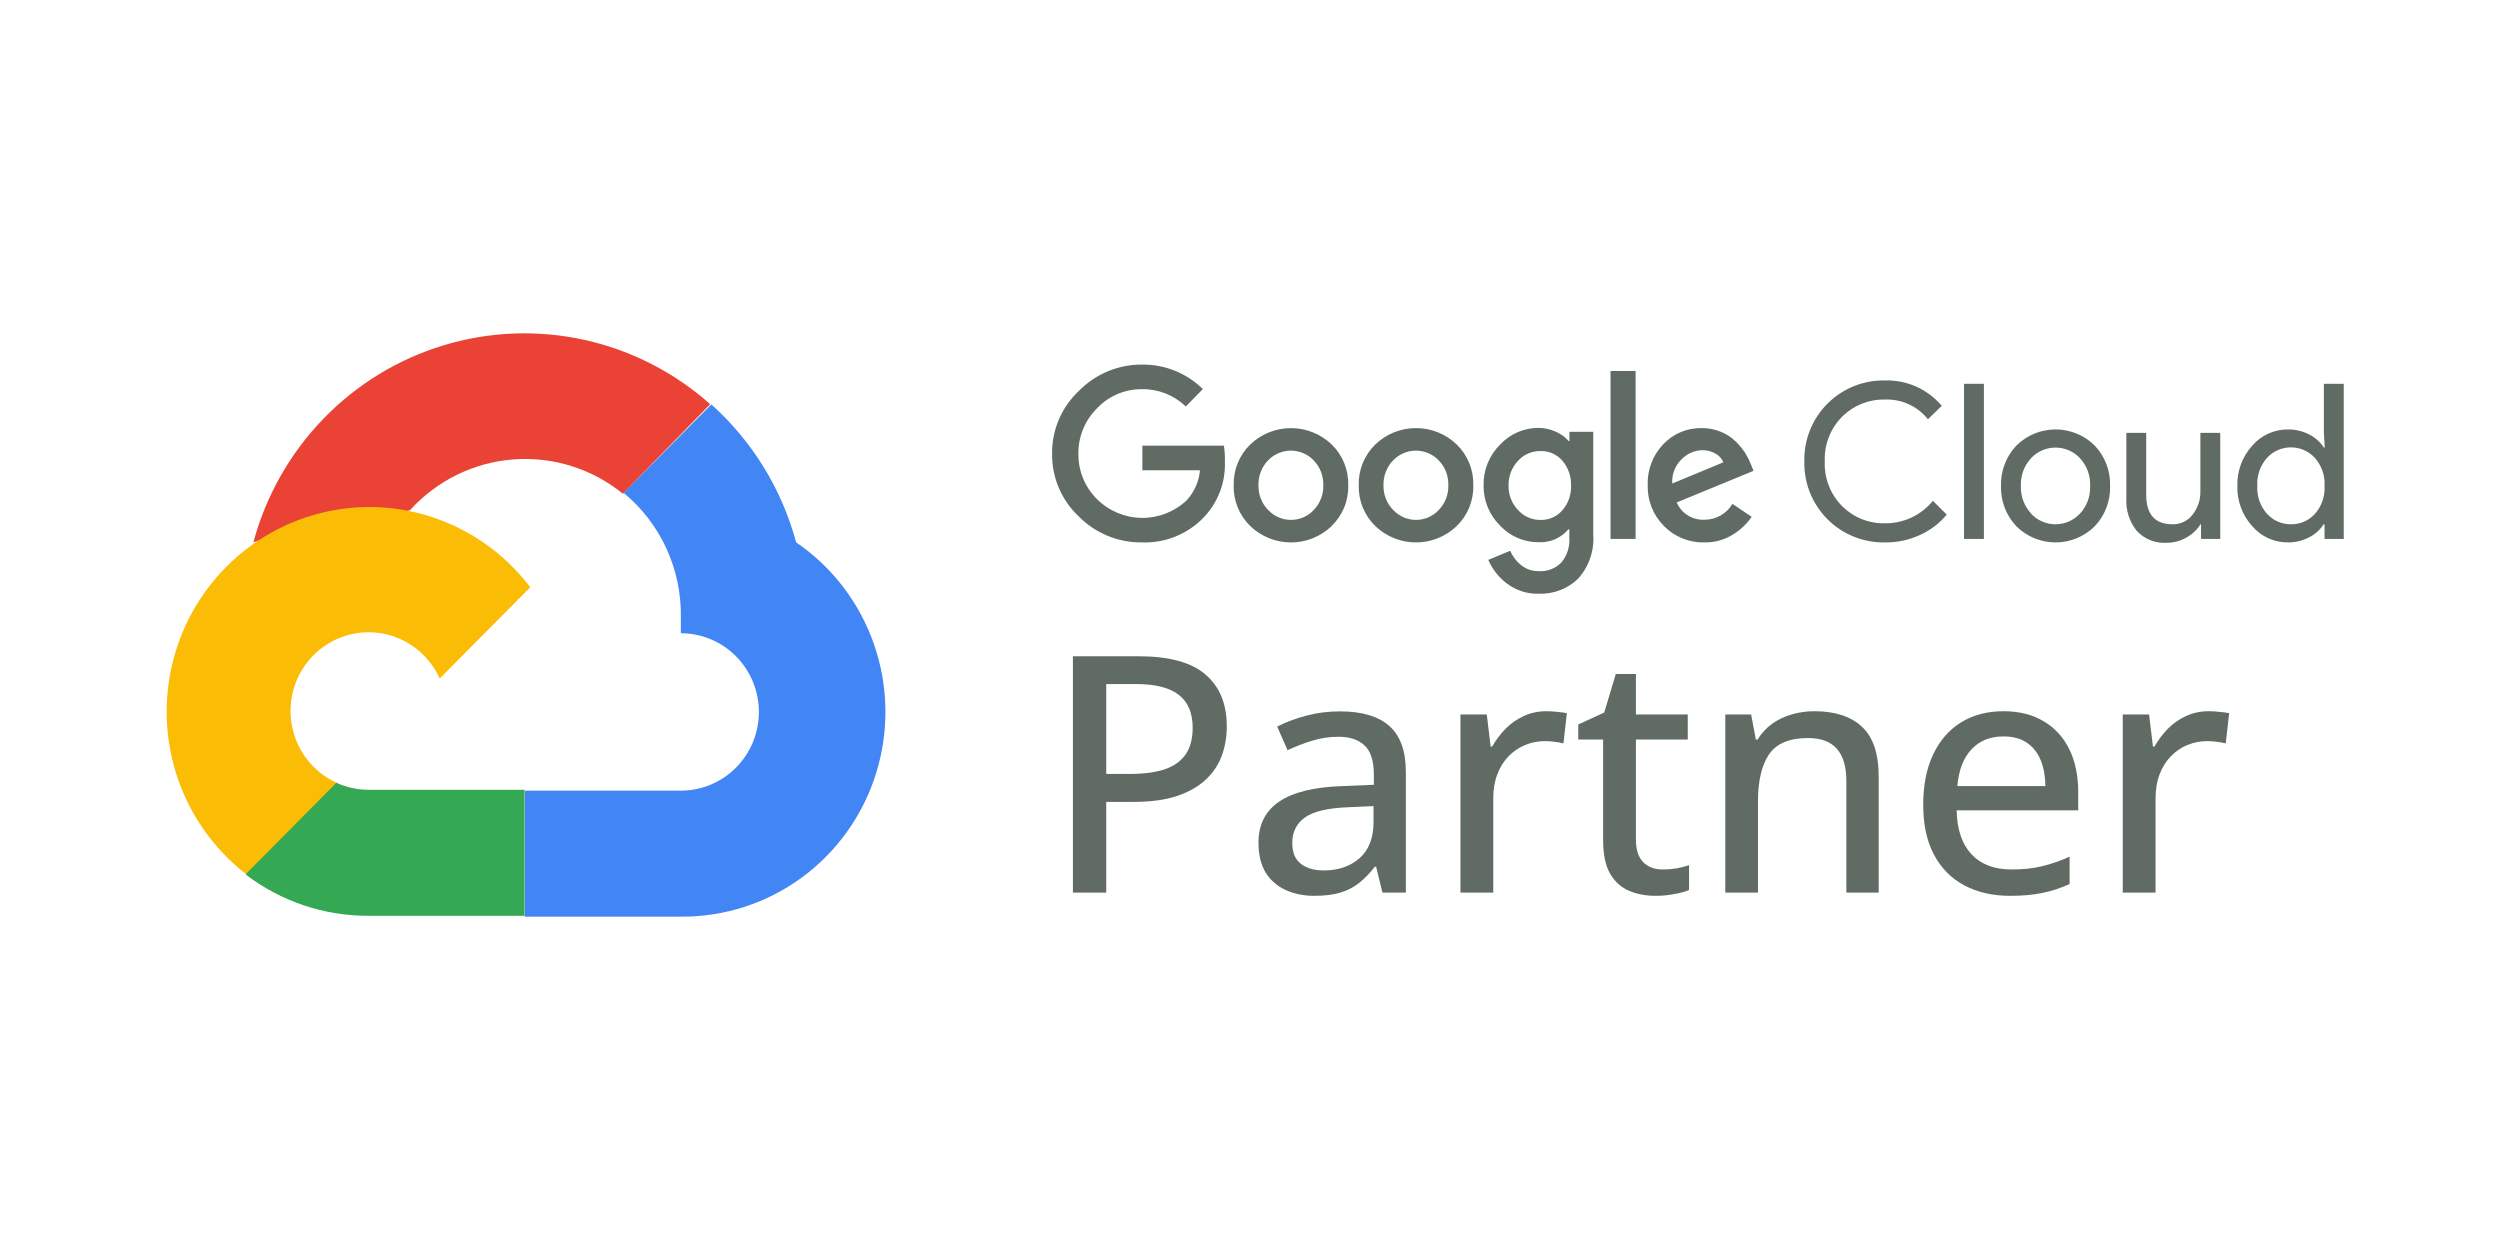 <svg width="240" height="120" viewBox="0 0 240 120" fill="none" xmlns="http://www.w3.org/2000/svg">
<path d="M59.783 47.42L68.18 38.804C64.744 35.746 60.592 33.621 56.115 32.631C51.639 31.641 46.986 31.818 42.596 33.146C38.206 34.474 34.225 36.908 31.027 40.219C27.83 43.529 25.522 47.608 24.322 52.068C24.99 51.792 25.73 51.747 26.427 51.941L38.422 49.946C38.422 49.946 39.032 48.927 39.348 48.991C41.919 46.144 45.471 44.396 49.277 44.104C53.084 43.812 56.857 44.998 59.825 47.42H59.783Z" fill="#EA4335"/>
<path d="M76.431 52.069C75.052 46.95 72.221 42.347 68.286 38.826L59.868 47.315C61.623 48.761 63.029 50.589 63.98 52.663C64.931 54.736 65.404 57.001 65.361 59.285V60.792C66.345 60.792 67.319 60.987 68.228 61.367C69.137 61.747 69.963 62.303 70.659 63.005C71.354 63.706 71.906 64.539 72.283 65.456C72.659 66.373 72.853 67.355 72.853 68.347C72.853 69.339 72.659 70.322 72.283 71.238C71.906 72.155 71.354 72.988 70.659 73.689C69.963 74.391 69.137 74.948 68.228 75.327C67.319 75.707 66.345 75.903 65.361 75.903H50.377V87.999H65.361C69.545 88.032 73.629 86.706 77.008 84.217C80.387 81.728 82.881 78.208 84.123 74.179C85.364 70.149 85.287 65.823 83.901 61.841C82.516 57.86 79.897 54.433 76.431 52.069Z" fill="#4285F4"/>
<path d="M35.371 87.915H50.355V75.818H35.371C34.304 75.818 33.249 75.586 32.278 75.139L30.173 75.797L24.133 81.845L23.607 83.967C26.994 86.547 31.127 87.933 35.371 87.915Z" fill="#34A853"/>
<path d="M35.371 48.672C31.311 48.697 27.36 49.999 24.07 52.398C20.78 54.797 18.315 58.172 17.019 62.052C15.723 65.932 15.662 70.124 16.843 74.041C18.024 77.958 20.389 81.406 23.607 83.902L32.299 75.137C31.194 74.634 30.227 73.868 29.481 72.905C28.734 71.942 28.231 70.811 28.013 69.608C27.796 68.406 27.87 67.168 28.231 66.001C28.592 64.835 29.229 63.773 30.086 62.909C30.943 62.045 31.995 61.403 33.152 61.039C34.309 60.675 35.536 60.6 36.729 60.819C37.921 61.038 39.043 61.546 39.998 62.299C40.952 63.052 41.712 64.027 42.211 65.141L50.903 56.376C49.078 53.971 46.727 52.024 44.033 50.688C41.338 49.351 38.374 48.661 35.371 48.672Z" fill="#FBBC05"/>
<path d="M109.639 52.072C108.509 52.086 107.388 51.872 106.342 51.443C105.296 51.013 104.348 50.377 103.554 49.572C102.735 48.802 102.086 47.869 101.646 46.834C101.206 45.799 100.987 44.684 101.001 43.559C100.987 42.435 101.207 41.32 101.647 40.285C102.086 39.25 102.736 38.317 103.554 37.546C104.344 36.733 105.291 36.088 106.337 35.651C107.382 35.214 108.506 34.992 109.639 35.001C110.719 34.986 111.791 35.187 112.793 35.591C113.795 35.994 114.706 36.593 115.475 37.352L113.834 39.022C112.71 37.935 111.202 37.338 109.639 37.362C108.828 37.352 108.025 37.511 107.279 37.828C106.533 38.146 105.861 38.615 105.306 39.206C104.729 39.779 104.274 40.462 103.969 41.215C103.663 41.967 103.513 42.774 103.527 43.587C103.52 44.39 103.674 45.187 103.979 45.929C104.285 46.672 104.736 47.346 105.306 47.912C106.448 49.05 107.988 49.698 109.6 49.717C111.212 49.736 112.767 49.125 113.935 48.014C114.658 47.222 115.102 46.214 115.198 45.146H109.667V42.785H117.494C117.571 43.26 117.602 43.742 117.586 44.223C117.635 45.22 117.481 46.216 117.134 47.151C116.787 48.086 116.254 48.941 115.567 49.665C114.804 50.46 113.881 51.085 112.86 51.5C111.838 51.915 110.741 52.11 109.639 52.072ZM127.838 50.504C126.788 51.511 125.389 52.074 123.934 52.074C122.479 52.074 121.08 51.511 120.029 50.504C119.506 49.997 119.095 49.386 118.82 48.712C118.546 48.037 118.414 47.312 118.434 46.584C118.415 45.856 118.546 45.132 118.821 44.457C119.095 43.782 119.507 43.172 120.029 42.665C121.081 41.66 122.479 41.099 123.934 41.099C125.388 41.099 126.786 41.66 127.838 42.665C128.36 43.172 128.772 43.782 129.046 44.457C129.321 45.132 129.453 45.856 129.433 46.584C129.452 47.313 129.319 48.038 129.043 48.713C128.767 49.388 128.353 49.998 127.829 50.504H127.838ZM121.753 48.964C122.033 49.262 122.37 49.5 122.745 49.663C123.12 49.825 123.525 49.909 123.934 49.909C124.342 49.909 124.747 49.825 125.122 49.663C125.497 49.5 125.835 49.262 126.114 48.964C126.419 48.649 126.657 48.276 126.815 47.867C126.974 47.459 127.049 47.022 127.036 46.584C127.049 46.145 126.975 45.707 126.817 45.297C126.658 44.886 126.419 44.512 126.114 44.196C125.831 43.9 125.491 43.665 125.115 43.505C124.738 43.344 124.333 43.261 123.924 43.261C123.515 43.261 123.11 43.344 122.734 43.505C122.358 43.665 122.018 43.9 121.735 44.196C121.429 44.512 121.191 44.886 121.032 45.297C120.874 45.707 120.799 46.145 120.813 46.584C120.801 47.023 120.878 47.46 121.038 47.868C121.197 48.277 121.438 48.65 121.744 48.964H121.753ZM139.841 50.504C138.791 51.511 137.392 52.074 135.937 52.074C134.482 52.074 133.083 51.511 132.033 50.504C131.51 49.997 131.098 49.386 130.824 48.712C130.549 48.037 130.418 47.312 130.438 46.584C130.418 45.856 130.55 45.132 130.824 44.457C131.099 43.782 131.51 43.172 132.033 42.665C133.083 41.657 134.482 41.095 135.937 41.095C137.392 41.095 138.791 41.657 139.841 42.665C140.364 43.172 140.775 43.782 141.05 44.457C141.324 45.132 141.456 45.856 141.436 46.584C141.457 47.312 141.325 48.037 141.051 48.712C140.776 49.386 140.364 49.997 139.841 50.504ZM133.757 48.964C134.036 49.262 134.374 49.5 134.749 49.663C135.124 49.825 135.528 49.909 135.937 49.909C136.346 49.909 136.75 49.825 137.125 49.663C137.5 49.5 137.838 49.262 138.117 48.964C138.422 48.649 138.661 48.276 138.819 47.867C138.977 47.459 139.052 47.022 139.039 46.584C139.053 46.145 138.978 45.707 138.82 45.297C138.662 44.886 138.423 44.512 138.117 44.196C137.834 43.9 137.494 43.665 137.118 43.505C136.742 43.344 136.337 43.261 135.928 43.261C135.519 43.261 135.114 43.344 134.738 43.505C134.361 43.665 134.021 43.9 133.738 44.196C133.433 44.512 133.194 44.886 133.036 45.297C132.877 45.707 132.803 46.145 132.816 46.584C132.805 47.023 132.881 47.46 133.041 47.868C133.201 48.277 133.441 48.65 133.748 48.964H133.757ZM147.733 56.997C146.628 57.032 145.545 56.687 144.663 56.019C143.881 55.431 143.264 54.649 142.875 53.75L144.977 52.874C145.205 53.411 145.563 53.883 146.018 54.248C146.506 54.641 147.117 54.847 147.742 54.829C148.139 54.853 148.536 54.792 148.907 54.648C149.278 54.505 149.613 54.284 149.891 53.999C150.446 53.329 150.72 52.47 150.656 51.601V50.808H150.573C150.221 51.226 149.778 51.556 149.277 51.772C148.776 51.988 148.232 52.084 147.687 52.053C146.995 52.055 146.31 51.914 145.675 51.638C145.04 51.361 144.47 50.956 143.999 50.449C143.489 49.945 143.086 49.342 142.815 48.678C142.544 48.014 142.411 47.302 142.423 46.584C142.41 45.863 142.543 45.146 142.814 44.477C143.085 43.809 143.488 43.202 143.999 42.692C144.469 42.182 145.039 41.775 145.674 41.498C146.308 41.22 146.994 41.077 147.687 41.078C148.274 41.077 148.853 41.206 149.383 41.456C149.842 41.657 150.252 41.956 150.582 42.333H150.665V41.456H152.951V51.279C153.011 52.056 152.913 52.837 152.66 53.574C152.408 54.312 152.009 54.99 151.485 55.567C150.987 56.044 150.398 56.416 149.754 56.662C149.109 56.907 148.422 57.021 147.733 56.997ZM147.899 49.914C148.293 49.922 148.684 49.844 149.044 49.685C149.404 49.525 149.724 49.289 149.983 48.991C150.552 48.339 150.851 47.495 150.822 46.63C150.856 45.751 150.556 44.891 149.983 44.223C149.725 43.925 149.404 43.688 149.044 43.529C148.684 43.37 148.293 43.292 147.899 43.301C147.495 43.293 147.093 43.371 146.721 43.53C146.349 43.689 146.015 43.925 145.742 44.223C145.132 44.867 144.801 45.725 144.82 46.612C144.811 47.047 144.887 47.479 145.045 47.885C145.204 48.29 145.44 48.66 145.742 48.973C146.014 49.274 146.347 49.514 146.719 49.676C147.091 49.838 147.493 49.919 147.899 49.914ZM157.017 35.619V51.74H154.611V35.619H157.017ZM163.618 52.072C162.897 52.09 162.181 51.96 161.513 51.688C160.845 51.417 160.24 51.011 159.737 50.495C159.226 49.983 158.824 49.372 158.556 48.7C158.288 48.027 158.16 47.308 158.179 46.584C158.151 45.859 158.27 45.136 158.529 44.458C158.787 43.779 159.179 43.16 159.681 42.637C160.155 42.138 160.728 41.743 161.363 41.477C161.998 41.212 162.681 41.083 163.369 41.097C164.002 41.09 164.629 41.213 165.213 41.456C165.739 41.669 166.218 41.982 166.624 42.379C166.972 42.715 167.281 43.089 167.545 43.495C167.759 43.837 167.941 44.198 168.089 44.574L168.338 45.201L160.963 48.235C161.186 48.748 161.559 49.181 162.033 49.477C162.507 49.774 163.06 49.919 163.618 49.895C164.161 49.897 164.696 49.757 165.169 49.491C165.643 49.224 166.039 48.839 166.319 48.373L168.163 49.618C167.693 50.292 167.09 50.863 166.393 51.297C165.564 51.821 164.599 52.09 163.618 52.072ZM160.539 46.418L165.443 44.38C165.292 44.021 165.022 43.724 164.678 43.541C164.293 43.323 163.857 43.212 163.415 43.218C162.665 43.237 161.953 43.552 161.433 44.094C161.122 44.392 160.881 44.755 160.726 45.156C160.572 45.558 160.508 45.989 160.539 46.418ZM180.941 52.072C179.918 52.089 178.901 51.9 177.953 51.515C177.005 51.13 176.144 50.557 175.422 49.831C174.701 49.105 174.133 48.24 173.754 47.289C173.375 46.339 173.192 45.321 173.215 44.297C173.192 43.273 173.375 42.256 173.754 41.305C174.133 40.354 174.701 39.489 175.422 38.763C176.144 38.037 177.005 37.464 177.953 37.079C178.901 36.694 179.918 36.505 180.941 36.523C181.977 36.49 183.006 36.692 183.953 37.114C184.9 37.535 185.739 38.166 186.408 38.957L185.081 40.248C184.589 39.63 183.959 39.137 183.242 38.809C182.524 38.48 181.739 38.326 180.95 38.358C180.191 38.341 179.436 38.477 178.731 38.759C178.026 39.041 177.386 39.463 176.848 39.999C176.288 40.562 175.851 41.234 175.564 41.974C175.277 42.713 175.146 43.504 175.179 44.297C175.146 45.09 175.277 45.881 175.564 46.62C175.851 47.36 176.288 48.032 176.848 48.595C177.386 49.131 178.026 49.553 178.731 49.835C179.436 50.117 180.191 50.254 180.95 50.236C181.831 50.246 182.703 50.057 183.501 49.684C184.299 49.31 185.003 48.761 185.56 48.078L186.887 49.406C186.192 50.238 185.32 50.903 184.334 51.352C183.271 51.843 182.112 52.089 180.941 52.072ZM190.455 51.74H188.547V36.845H190.455V51.74ZM193.571 42.775C194.571 41.782 195.924 41.224 197.333 41.224C198.742 41.224 200.094 41.782 201.094 42.775C201.583 43.292 201.965 43.9 202.219 44.565C202.472 45.23 202.591 45.938 202.569 46.649C202.591 47.36 202.472 48.068 202.219 48.733C201.965 49.398 201.583 50.006 201.094 50.522C200.094 51.516 198.742 52.073 197.333 52.073C195.924 52.073 194.571 51.516 193.571 50.522C193.082 50.006 192.7 49.398 192.447 48.733C192.194 48.068 192.075 47.36 192.096 46.649C192.075 45.938 192.194 45.23 192.447 44.565C192.7 43.9 193.082 43.292 193.571 42.775ZM194.991 49.323C195.292 49.641 195.654 49.895 196.056 50.068C196.458 50.241 196.891 50.33 197.328 50.33C197.766 50.33 198.199 50.241 198.601 50.068C199.002 49.895 199.365 49.641 199.665 49.323C199.999 48.965 200.258 48.544 200.427 48.085C200.597 47.626 200.673 47.138 200.652 46.649C200.673 46.16 200.597 45.672 200.427 45.212C200.258 44.753 199.999 44.332 199.665 43.974C199.365 43.656 199.002 43.403 198.601 43.23C198.199 43.057 197.766 42.968 197.328 42.968C196.891 42.968 196.458 43.057 196.056 43.23C195.654 43.403 195.292 43.656 194.991 43.974C194.658 44.332 194.399 44.753 194.229 45.212C194.06 45.672 193.984 46.16 194.005 46.649C193.986 47.137 194.064 47.624 194.235 48.081C194.406 48.539 194.666 48.958 195 49.314L194.991 49.323ZM213.144 51.74H211.3V50.329H211.245C210.917 50.865 210.452 51.304 209.899 51.601C209.325 51.934 208.673 52.109 208.009 52.109C207.47 52.145 206.93 52.06 206.429 51.859C205.927 51.658 205.478 51.346 205.114 50.947C204.416 50.063 204.065 48.954 204.128 47.829V41.558H206.036V47.479C206.036 49.379 206.875 50.329 208.553 50.329C208.926 50.34 209.296 50.263 209.633 50.102C209.969 49.942 210.263 49.703 210.489 49.406C210.984 48.779 211.247 48.001 211.236 47.202V41.558H213.144V51.74ZM219.625 52.072C218.978 52.074 218.338 51.936 217.749 51.667C217.16 51.398 216.636 51.004 216.214 50.513C215.258 49.457 214.746 48.073 214.785 46.649C214.746 45.225 215.258 43.841 216.214 42.785C216.636 42.294 217.16 41.9 217.749 41.631C218.338 41.362 218.978 41.224 219.625 41.226C220.35 41.215 221.067 41.386 221.709 41.724C222.273 42.008 222.75 42.438 223.092 42.969H223.175L223.092 41.558V36.845H225V51.74H223.156V50.329H223.073C222.732 50.86 222.254 51.29 221.69 51.574C221.054 51.909 220.344 52.08 219.625 52.072ZM219.939 50.329C220.37 50.335 220.798 50.249 221.194 50.078C221.589 49.906 221.944 49.652 222.234 49.333C222.883 48.594 223.214 47.63 223.156 46.649C223.214 45.668 222.883 44.703 222.234 43.965C221.942 43.644 221.586 43.388 221.189 43.212C220.793 43.036 220.363 42.946 219.929 42.946C219.495 42.946 219.066 43.036 218.669 43.212C218.273 43.388 217.917 43.644 217.625 43.965C217.303 44.328 217.055 44.752 216.897 45.21C216.739 45.669 216.673 46.155 216.703 46.64C216.673 47.124 216.739 47.61 216.897 48.069C217.055 48.528 217.303 48.951 217.625 49.314C217.915 49.639 218.272 49.898 218.671 50.073C219.071 50.248 219.503 50.335 219.939 50.329Z" fill="#606C63"/>
<path d="M109.286 63C112.229 63 114.377 63.585 115.729 64.754C117.091 65.923 117.772 67.583 117.772 69.735C117.772 70.708 117.616 71.634 117.304 72.513C116.992 73.382 116.483 74.153 115.775 74.826C115.079 75.488 114.158 76.016 113.014 76.409C111.871 76.792 110.467 76.983 108.803 76.983H106.198V85.689H103V63H109.286ZM109.037 65.669H106.198V74.298H108.46C109.78 74.298 110.888 74.153 111.782 73.864C112.676 73.564 113.352 73.088 113.81 72.436C114.268 71.784 114.496 70.925 114.496 69.86C114.496 68.453 114.054 67.402 113.17 66.709C112.287 66.016 110.909 65.669 109.037 65.669Z" fill="#606C63"/>
<path d="M128.629 68.292C130.75 68.292 132.336 68.763 133.386 69.704C134.437 70.636 134.962 72.11 134.962 74.127V85.689H132.716L132.107 83.206H131.982C131.504 83.827 131.005 84.344 130.485 84.758C129.965 85.172 129.362 85.483 128.676 85.689C128 85.896 127.173 86 126.195 86C125.155 86 124.23 85.814 123.419 85.441C122.608 85.069 121.968 84.51 121.5 83.765C121.043 83.01 120.814 82.053 120.814 80.894C120.814 79.156 121.485 77.837 122.826 76.936C124.167 76.036 126.201 75.545 128.925 75.462L131.889 75.338V74.376C131.889 73.041 131.587 72.1 130.984 71.551C130.391 71.003 129.559 70.729 128.488 70.729C127.604 70.729 126.757 70.858 125.946 71.117C125.135 71.365 124.355 71.665 123.606 72.017L122.608 69.751C123.419 69.337 124.339 68.99 125.369 68.711C126.409 68.432 127.495 68.292 128.629 68.292ZM131.858 77.386L129.455 77.495C127.469 77.568 126.071 77.899 125.259 78.488C124.459 79.068 124.058 79.88 124.058 80.925C124.058 81.835 124.334 82.503 124.885 82.927C125.436 83.351 126.164 83.563 127.069 83.563C128.462 83.563 129.606 83.175 130.501 82.399C131.405 81.613 131.858 80.454 131.858 78.923V77.386Z" fill="#606C63"/>
<path d="M148.47 68.277C148.782 68.277 149.12 68.297 149.484 68.339C149.848 68.37 150.16 68.411 150.42 68.463L150.092 71.365C149.843 71.303 149.552 71.251 149.219 71.21C148.897 71.168 148.595 71.148 148.314 71.148C147.649 71.148 147.014 71.272 146.411 71.52C145.808 71.769 145.278 72.131 144.82 72.606C144.363 73.072 144.004 73.646 143.744 74.329C143.484 75.002 143.354 75.772 143.354 76.642V85.689H140.203V68.587H142.73L143.104 71.675H143.245C143.598 71.055 144.025 70.486 144.524 69.968C145.033 69.451 145.616 69.042 146.271 68.742C146.936 68.432 147.669 68.277 148.47 68.277Z" fill="#606C63"/>
<path d="M159.608 83.47C160.055 83.47 160.507 83.434 160.965 83.362C161.422 83.279 161.817 83.175 162.15 83.051V85.441C161.797 85.596 161.323 85.726 160.731 85.829C160.148 85.943 159.55 86 158.937 86C158.001 86 157.153 85.84 156.394 85.519C155.635 85.198 155.027 84.65 154.569 83.874C154.122 83.098 153.899 82.022 153.899 80.646V70.993H151.512V69.549L154.008 68.401L155.115 64.707H157.049V68.587H162.025V70.993H157.049V80.599C157.049 81.561 157.278 82.28 157.736 82.756C158.204 83.232 158.828 83.47 159.608 83.47Z" fill="#606C63"/>
<path d="M174.177 68.277C176.163 68.277 177.686 68.773 178.747 69.766C179.818 70.76 180.354 72.353 180.354 74.546V85.689H177.25V74.966C177.25 73.6 176.948 72.576 176.345 71.893C175.742 71.199 174.816 70.853 173.568 70.853C171.79 70.853 170.542 71.375 169.825 72.42C169.118 73.465 168.764 74.981 168.764 76.968V85.689H165.629V68.587H168.109L168.561 70.993H168.733C169.097 70.392 169.56 69.891 170.121 69.487C170.683 69.084 171.307 68.784 171.993 68.587C172.69 68.38 173.418 68.277 174.177 68.277Z" fill="#606C63"/>
<path d="M192.334 68.277C193.831 68.277 195.115 68.597 196.186 69.239C197.258 69.87 198.079 70.765 198.651 71.924C199.223 73.082 199.509 74.448 199.509 76.021V77.79H187.841C187.872 79.621 188.346 81.028 189.261 82.011C190.176 82.984 191.46 83.47 193.114 83.47C194.205 83.47 195.178 83.367 196.03 83.16C196.883 82.953 197.767 82.648 198.682 82.244V84.867C197.819 85.26 196.951 85.545 196.077 85.721C195.214 85.907 194.179 86 192.973 86C191.309 86 189.848 85.669 188.59 85.007C187.342 84.344 186.37 83.367 185.673 82.073C184.976 80.77 184.628 79.166 184.628 77.262C184.628 75.379 184.945 73.77 185.579 72.436C186.214 71.091 187.108 70.061 188.262 69.347C189.417 68.634 190.774 68.277 192.334 68.277ZM192.318 70.698C191.049 70.698 190.03 71.112 189.261 71.939C188.491 72.757 188.039 73.931 187.904 75.462H196.358C196.348 74.521 196.197 73.693 195.906 72.979C195.615 72.265 195.173 71.706 194.58 71.303C193.997 70.899 193.244 70.698 192.318 70.698Z" fill="#606C63"/>
<path d="M212.05 68.277C212.362 68.277 212.7 68.297 213.064 68.339C213.428 68.37 213.74 68.411 214 68.463L213.673 71.365C213.423 71.303 213.132 71.251 212.799 71.21C212.477 71.168 212.175 71.148 211.894 71.148C211.229 71.148 210.594 71.272 209.991 71.52C209.388 71.769 208.858 72.131 208.4 72.606C207.943 73.072 207.584 73.646 207.324 74.329C207.064 75.002 206.934 75.772 206.934 76.642V85.689H203.783V68.587H206.31L206.684 71.675H206.825C207.178 71.055 207.605 70.486 208.104 69.968C208.613 69.451 209.196 69.042 209.851 68.742C210.516 68.432 211.25 68.277 212.05 68.277Z" fill="#606C63"/>
</svg>

